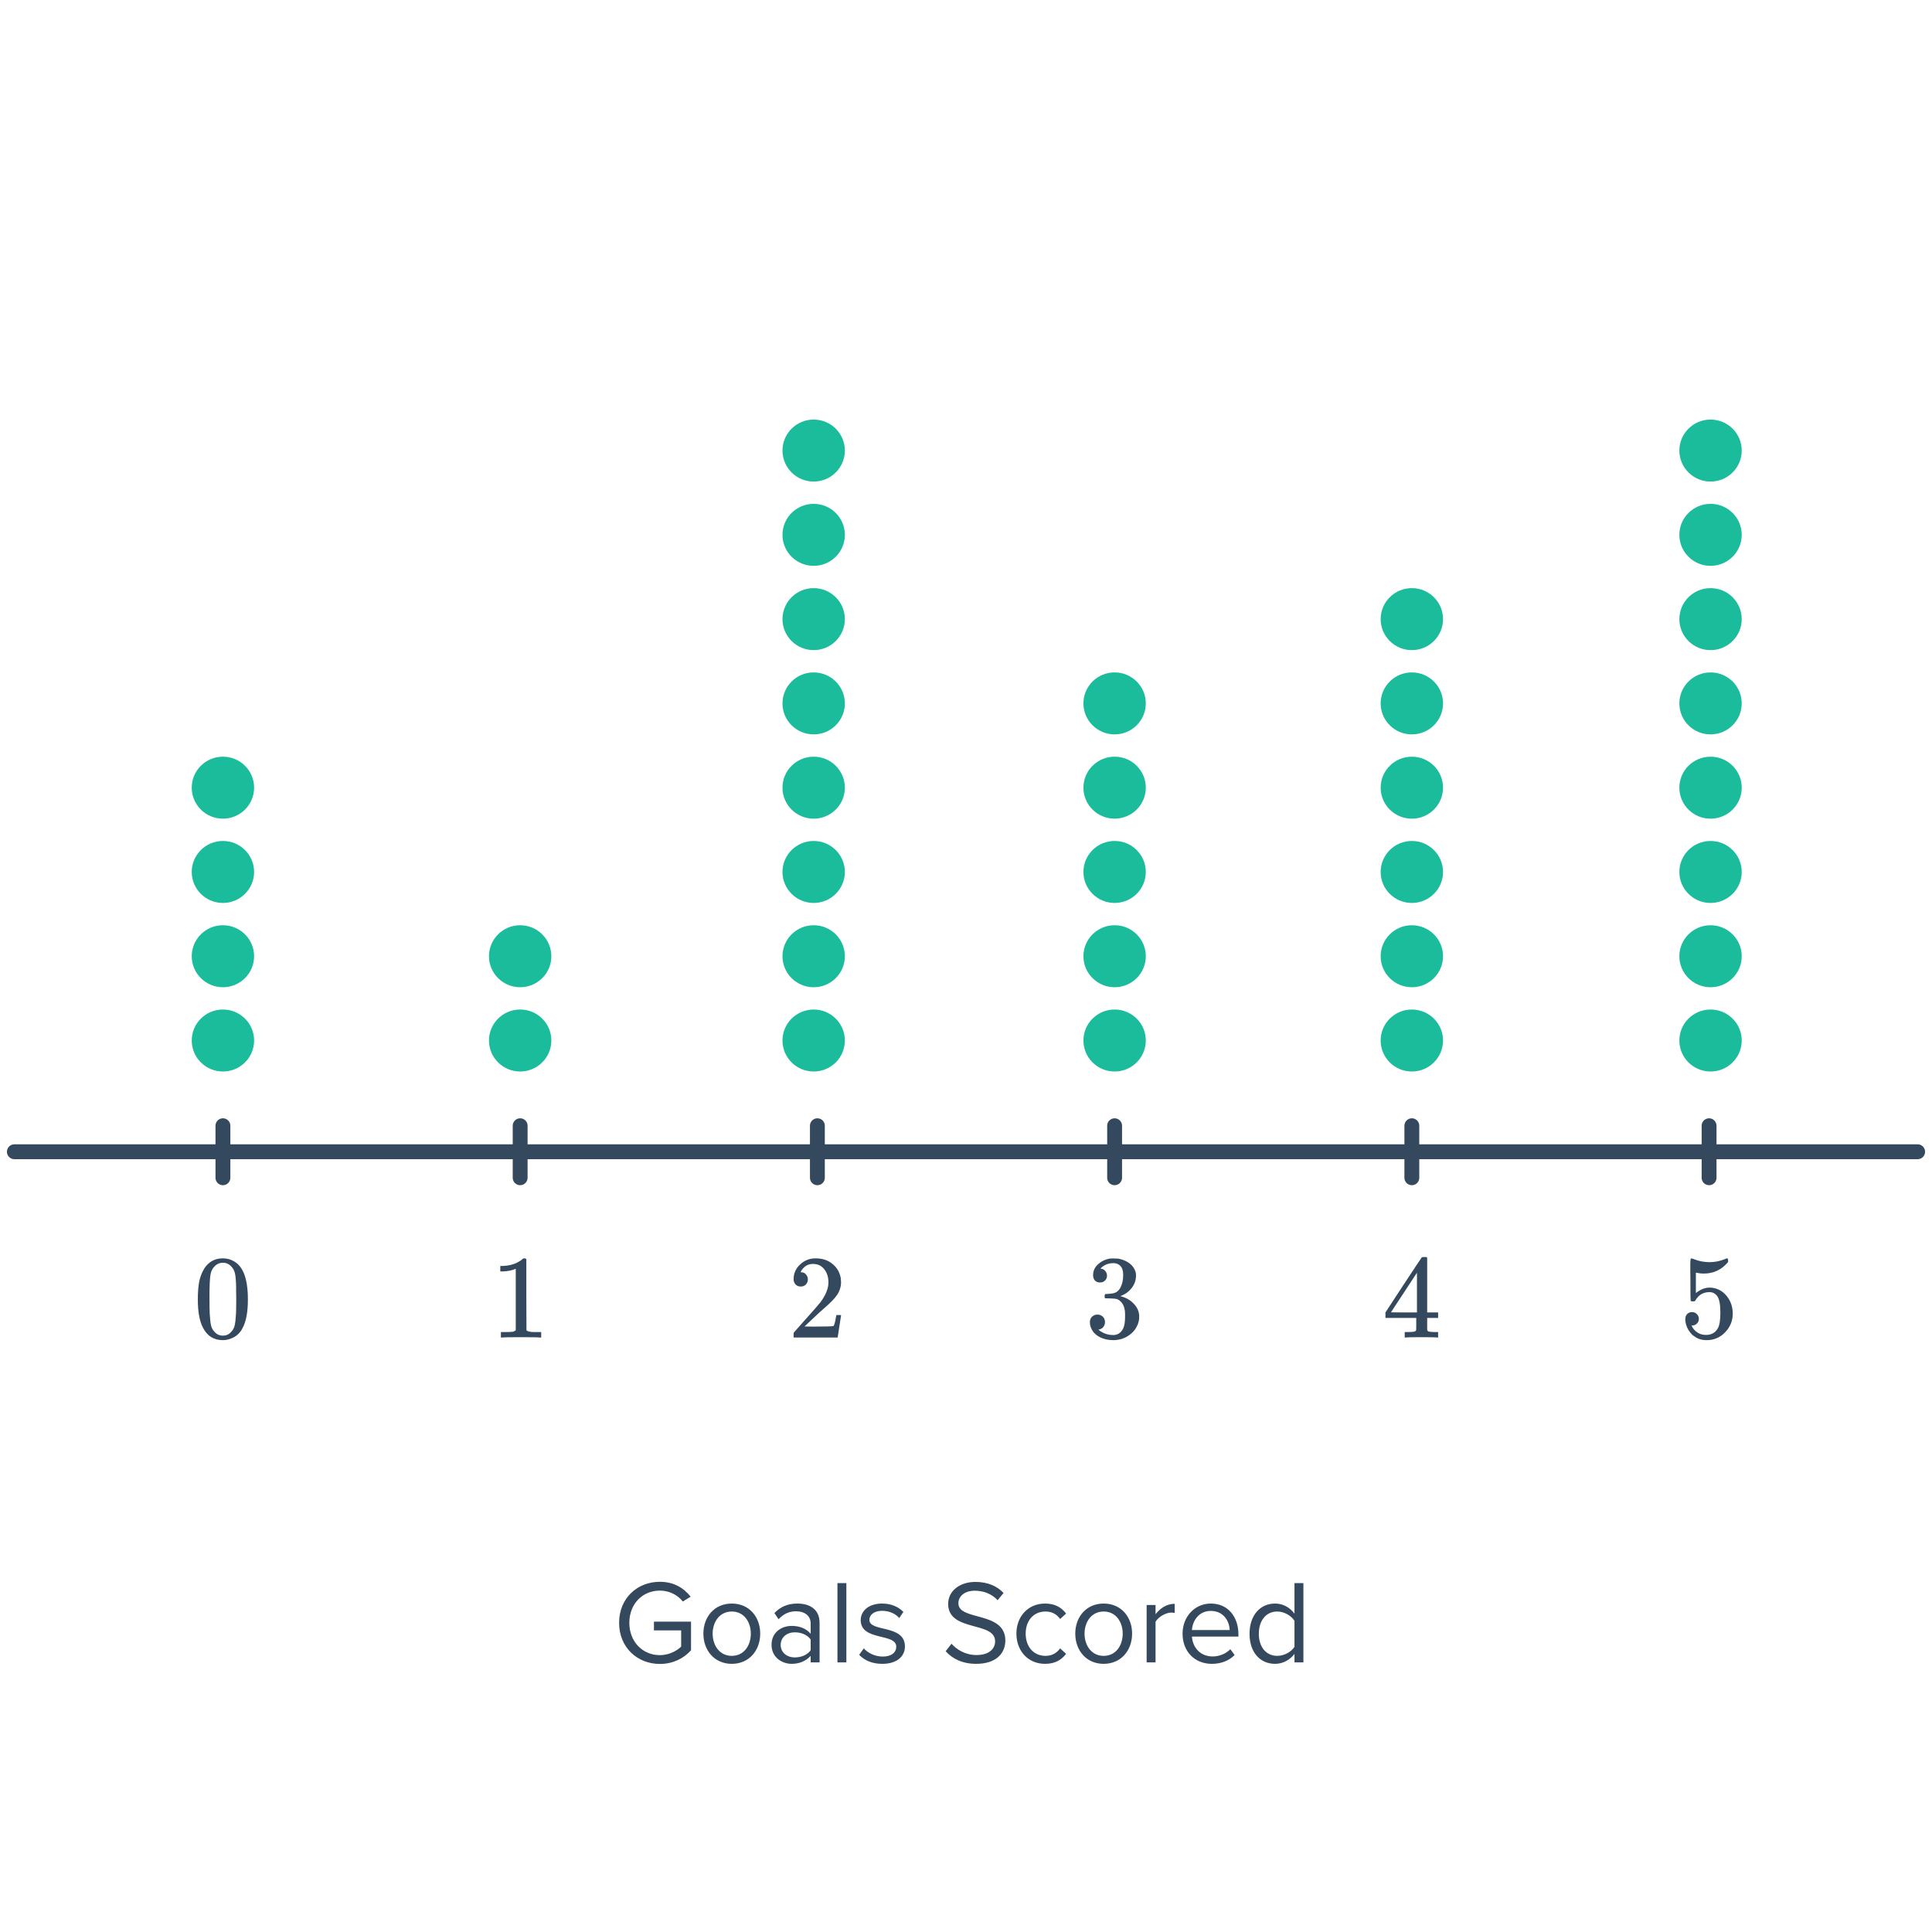 <svg width="260" height="260" viewBox="0 0 260 260" fill="none" xmlns="http://www.w3.org/2000/svg">
<path d="M1.933 154.997L258.067 154.997" stroke="#34495E" stroke-width="2" stroke-linecap="round"/>
<path d="M30 151.496V158.498V151.496Z" fill="#34495E"/>
<path d="M30 151.496V158.498" stroke="#34495E" stroke-width="2" stroke-linecap="round"/>
<path d="M70 151.496V158.498V151.496Z" fill="#34495E"/>
<path d="M70 151.496V158.498" stroke="#34495E" stroke-width="2" stroke-linecap="round"/>
<path d="M110 151.496V158.498V151.496Z" fill="#34495E"/>
<path d="M110 151.496V158.498" stroke="#34495E" stroke-width="2" stroke-linecap="round"/>
<path d="M150 151.496V158.498V151.496Z" fill="#34495E"/>
<path d="M150 151.496V158.498" stroke="#34495E" stroke-width="2" stroke-linecap="round"/>
<path d="M190 151.496V158.498V151.496Z" fill="#34495E"/>
<path d="M190 151.496V158.498" stroke="#34495E" stroke-width="2" stroke-linecap="round"/>
<path d="M230 151.496V158.498V151.496Z" fill="#34495E"/>
<path d="M230 151.496V158.498" stroke="#34495E" stroke-width="2" stroke-linecap="round"/>
<path d="M27.536 170.639C28.133 169.775 28.949 169.343 29.984 169.343C30.763 169.343 31.445 169.61 32.032 170.143C32.32 170.42 32.565 170.783 32.768 171.231C33.163 172.116 33.36 173.332 33.36 174.879C33.36 176.532 33.131 177.796 32.672 178.671C32.373 179.29 31.936 179.738 31.36 180.015C30.912 180.239 30.459 180.351 30 180.351C28.773 180.351 27.877 179.791 27.312 178.671C26.853 177.796 26.624 176.532 26.624 174.879C26.624 173.887 26.688 173.071 26.816 172.431C26.955 171.78 27.195 171.183 27.536 170.639ZM31.136 170.447C30.827 170.106 30.448 169.935 30 169.935C29.552 169.935 29.168 170.106 28.848 170.447C28.613 170.692 28.453 170.991 28.368 171.343C28.283 171.695 28.229 172.303 28.208 173.167C28.208 173.231 28.203 173.439 28.192 173.791C28.192 174.143 28.192 174.436 28.192 174.671C28.192 175.695 28.203 176.41 28.224 176.815C28.267 177.562 28.331 178.1 28.416 178.431C28.501 178.751 28.661 179.028 28.896 179.263C29.184 179.583 29.552 179.743 30 179.743C30.437 179.743 30.8 179.583 31.088 179.263C31.323 179.028 31.483 178.751 31.568 178.431C31.653 178.1 31.717 177.562 31.76 176.815C31.781 176.41 31.792 175.695 31.792 174.671C31.792 174.436 31.787 174.143 31.776 173.791C31.776 173.439 31.776 173.231 31.776 173.167C31.755 172.303 31.701 171.695 31.616 171.343C31.531 170.991 31.371 170.692 31.136 170.447Z" fill="#34495E"/>
<path d="M72.656 179.999C72.475 179.967 71.627 179.951 70.112 179.951C68.619 179.951 67.781 179.967 67.6 179.999H67.408V179.263H67.824C68.443 179.263 68.843 179.247 69.024 179.215C69.109 179.204 69.237 179.14 69.408 179.023V170.751C69.387 170.751 69.344 170.767 69.28 170.799C68.789 170.991 68.24 171.092 67.632 171.103H67.328V170.367H67.632C68.528 170.335 69.275 170.132 69.872 169.759C70.064 169.652 70.229 169.53 70.368 169.391C70.389 169.359 70.453 169.343 70.56 169.343C70.667 169.343 70.757 169.375 70.832 169.439V174.223L70.848 179.023C71.008 179.183 71.355 179.263 71.888 179.263H72.416H72.832V179.999H72.656Z" fill="#34495E"/>
<path d="M107.76 173.135C107.461 173.135 107.227 173.039 107.056 172.847C106.885 172.655 106.8 172.42 106.8 172.143C106.8 171.375 107.088 170.719 107.664 170.175C108.251 169.62 108.949 169.343 109.76 169.343C110.677 169.343 111.435 169.594 112.032 170.095C112.64 170.586 113.013 171.231 113.152 172.031C113.173 172.223 113.184 172.399 113.184 172.559C113.184 173.178 112.997 173.759 112.624 174.303C112.325 174.751 111.723 175.364 110.816 176.143C110.432 176.474 109.899 176.964 109.216 177.615L108.272 178.511L109.488 178.527C111.163 178.527 112.053 178.5 112.16 178.447C112.203 178.436 112.256 178.324 112.32 178.111C112.363 177.994 112.437 177.631 112.544 177.023V176.975H113.184V177.023L112.736 179.951V179.999H106.8V179.695C106.8 179.482 106.811 179.359 106.832 179.327C106.843 179.316 107.291 178.81 108.176 177.807C109.339 176.516 110.085 175.663 110.416 175.247C111.131 174.276 111.488 173.386 111.488 172.575C111.488 171.871 111.301 171.284 110.928 170.815C110.565 170.335 110.053 170.095 109.392 170.095C108.773 170.095 108.272 170.372 107.888 170.927C107.867 170.97 107.835 171.028 107.792 171.103C107.76 171.156 107.744 171.188 107.744 171.199C107.744 171.21 107.771 171.215 107.824 171.215C108.091 171.215 108.304 171.311 108.464 171.503C108.635 171.695 108.72 171.919 108.72 172.175C108.72 172.442 108.629 172.671 108.448 172.863C108.277 173.044 108.048 173.135 107.76 173.135Z" fill="#34495E"/>
<path d="M148.032 172.591C147.744 172.591 147.515 172.5 147.344 172.319C147.184 172.138 147.104 171.903 147.104 171.615C147.104 171.007 147.344 170.5 147.824 170.095C148.304 169.679 148.859 169.434 149.488 169.359H149.728C150.101 169.359 150.336 169.364 150.432 169.375C150.784 169.428 151.141 169.54 151.504 169.711C152.208 170.063 152.651 170.564 152.832 171.215C152.864 171.322 152.88 171.466 152.88 171.647C152.88 172.276 152.683 172.842 152.288 173.343C151.904 173.834 151.419 174.186 150.832 174.399C150.779 174.42 150.779 174.436 150.832 174.447C150.853 174.458 150.907 174.474 150.992 174.495C151.643 174.676 152.192 175.018 152.64 175.519C153.088 176.01 153.312 176.57 153.312 177.199C153.312 177.636 153.211 178.058 153.008 178.463C152.752 179.007 152.331 179.46 151.744 179.823C151.168 180.175 150.523 180.351 149.808 180.351C149.104 180.351 148.48 180.202 147.936 179.903C147.392 179.604 147.024 179.204 146.832 178.703C146.725 178.479 146.672 178.218 146.672 177.919C146.672 177.62 146.768 177.38 146.96 177.199C147.163 177.007 147.403 176.911 147.68 176.911C147.979 176.911 148.224 177.007 148.416 177.199C148.608 177.391 148.704 177.631 148.704 177.919C148.704 178.164 148.635 178.378 148.496 178.559C148.357 178.74 148.171 178.858 147.936 178.911L147.824 178.943C148.4 179.423 149.061 179.663 149.808 179.663C150.395 179.663 150.837 179.38 151.136 178.815C151.317 178.463 151.408 177.924 151.408 177.199V176.879C151.408 175.866 151.067 175.188 150.384 174.847C150.224 174.783 149.899 174.746 149.408 174.735L148.736 174.719L148.688 174.687C148.667 174.655 148.656 174.57 148.656 174.431C148.656 174.303 148.672 174.223 148.704 174.191C148.736 174.159 148.763 174.143 148.784 174.143C149.083 174.143 149.392 174.116 149.712 174.063C150.181 173.999 150.539 173.738 150.784 173.279C151.029 172.81 151.152 172.25 151.152 171.599C151.152 170.906 150.965 170.442 150.592 170.207C150.368 170.058 150.117 169.983 149.84 169.983C149.307 169.983 148.837 170.127 148.432 170.415C148.389 170.436 148.341 170.474 148.288 170.527C148.235 170.57 148.192 170.612 148.16 170.655L148.112 170.719C148.144 170.73 148.181 170.74 148.224 170.751C148.437 170.772 148.613 170.874 148.752 171.055C148.901 171.236 148.976 171.444 148.976 171.679C148.976 171.935 148.885 172.154 148.704 172.335C148.533 172.506 148.309 172.591 148.032 172.591Z" fill="#34495E"/>
<path d="M193.392 179.999C193.243 179.967 192.555 179.951 191.328 179.951C190.048 179.951 189.333 179.967 189.184 179.999H189.04V179.263H189.536C189.995 179.252 190.277 179.226 190.384 179.183C190.469 179.162 190.533 179.108 190.576 179.023C190.587 179.002 190.592 178.714 190.592 178.159V177.359H186.448V176.623L188.864 172.927C190.496 170.452 191.323 169.21 191.344 169.199C191.365 169.178 191.477 169.167 191.68 169.167H191.968L192.064 169.263V176.623H193.536V177.359H192.064V178.175C192.064 178.612 192.064 178.868 192.064 178.943C192.075 179.018 192.107 179.082 192.16 179.135C192.245 179.21 192.549 179.252 193.072 179.263H193.536V179.999H193.392ZM190.688 176.623V171.279L187.184 176.607L188.928 176.623H190.688Z" fill="#34495E"/>
<path d="M227.712 176.575C227.968 176.575 228.181 176.666 228.352 176.847C228.533 177.018 228.624 177.236 228.624 177.503C228.624 177.748 228.533 177.956 228.352 178.127C228.17 178.298 227.968 178.383 227.744 178.383H227.632L227.68 178.463C227.84 178.804 228.085 179.087 228.416 179.311C228.746 179.535 229.136 179.647 229.584 179.647C230.341 179.647 230.885 179.327 231.216 178.687C231.418 178.292 231.52 177.61 231.52 176.639C231.52 175.54 231.376 174.799 231.088 174.415C230.81 174.063 230.469 173.887 230.064 173.887C229.232 173.887 228.602 174.25 228.176 174.975C228.133 175.05 228.09 175.098 228.048 175.119C228.016 175.13 227.941 175.135 227.824 175.135C227.642 175.135 227.541 175.103 227.52 175.039C227.498 174.996 227.488 174.063 227.488 172.239C227.488 171.919 227.482 171.54 227.472 171.103C227.472 170.666 227.472 170.388 227.472 170.271C227.472 169.674 227.504 169.375 227.568 169.375C227.589 169.354 227.61 169.343 227.632 169.343L227.92 169.439C228.613 169.716 229.322 169.855 230.048 169.855C230.805 169.855 231.53 169.706 232.224 169.407C232.309 169.364 232.378 169.343 232.432 169.343C232.517 169.343 232.56 169.439 232.56 169.631V169.839C231.696 170.874 230.602 171.391 229.28 171.391C228.949 171.391 228.65 171.359 228.384 171.295L228.224 171.263V174.015C228.832 173.524 229.456 173.279 230.096 173.279C230.298 173.279 230.517 173.306 230.752 173.359C231.466 173.54 232.048 173.946 232.496 174.575C232.954 175.204 233.184 175.94 233.184 176.783C233.184 177.754 232.842 178.591 232.16 179.295C231.488 179.999 230.656 180.351 229.664 180.351C228.992 180.351 228.421 180.164 227.952 179.791C227.749 179.663 227.573 179.487 227.424 179.263C227.104 178.879 226.901 178.404 226.816 177.839C226.816 177.807 226.81 177.759 226.8 177.695C226.8 177.62 226.8 177.567 226.8 177.535C226.8 177.236 226.885 177.002 227.056 176.831C227.226 176.66 227.445 176.575 227.712 176.575Z" fill="#34495E"/>
<path d="M70 144.198C72.318 144.198 74.197 142.331 74.197 140.027C74.197 137.724 72.318 135.856 70 135.856C67.682 135.856 65.803 137.724 65.803 140.027C65.803 142.331 67.682 144.198 70 144.198Z" fill="#1ABC9C"/>
<path d="M70 132.857C72.318 132.857 74.197 130.989 74.197 128.686C74.197 126.382 72.318 124.515 70 124.515C67.682 124.515 65.803 126.382 65.803 128.686C65.803 130.989 67.682 132.857 70 132.857Z" fill="#1ABC9C"/>
<path d="M30 144.198C32.318 144.198 34.197 142.331 34.197 140.027C34.197 137.724 32.318 135.856 30 135.856C27.682 135.856 25.803 137.724 25.803 140.027C25.803 142.331 27.682 144.198 30 144.198Z" fill="#1ABC9C"/>
<path d="M30 132.857C32.318 132.857 34.197 130.989 34.197 128.686C34.197 126.382 32.318 124.515 30 124.515C27.682 124.515 25.803 126.382 25.803 128.686C25.803 130.989 27.682 132.857 30 132.857Z" fill="#1ABC9C"/>
<path d="M30 121.515C32.318 121.515 34.197 119.647 34.197 117.344C34.197 115.04 32.318 113.173 30 113.173C27.682 113.173 25.803 115.04 25.803 117.344C25.803 119.647 27.682 121.515 30 121.515Z" fill="#1ABC9C"/>
<path d="M30 110.173C32.318 110.173 34.197 108.306 34.197 106.002C34.197 103.698 32.318 101.831 30 101.831C27.682 101.831 25.803 103.698 25.803 106.002C25.803 108.306 27.682 110.173 30 110.173Z" fill="#1ABC9C"/>
<path d="M150 144.198C152.318 144.198 154.197 142.331 154.197 140.027C154.197 137.724 152.318 135.856 150 135.856C147.682 135.856 145.803 137.724 145.803 140.027C145.803 142.331 147.682 144.198 150 144.198Z" fill="#1ABC9C"/>
<path d="M150 98.831C152.318 98.831 154.197 96.964 154.197 94.66C154.197 92.357 152.318 90.489 150 90.489C147.682 90.489 145.803 92.357 145.803 94.66C145.803 96.964 147.682 98.831 150 98.831Z" fill="#1ABC9C"/>
<path d="M150 132.857C152.318 132.857 154.197 130.989 154.197 128.686C154.197 126.382 152.318 124.515 150 124.515C147.682 124.515 145.803 126.382 145.803 128.686C145.803 130.989 147.682 132.857 150 132.857Z" fill="#1ABC9C"/>
<path d="M150 121.515C152.318 121.515 154.197 119.647 154.197 117.344C154.197 115.04 152.318 113.173 150 113.173C147.682 113.173 145.803 115.04 145.803 117.344C145.803 119.647 147.682 121.515 150 121.515Z" fill="#1ABC9C"/>
<path d="M150 110.173C152.318 110.173 154.197 108.306 154.197 106.002C154.197 103.698 152.318 101.831 150 101.831C147.682 101.831 145.803 103.698 145.803 106.002C145.803 108.306 147.682 110.173 150 110.173Z" fill="#1ABC9C"/>
<path d="M190 144.199C192.318 144.199 194.197 142.332 194.197 140.028C194.197 137.725 192.318 135.857 190 135.857C187.682 135.857 185.803 137.725 185.803 140.028C185.803 142.332 187.682 144.199 190 144.199Z" fill="#1ABC9C"/>
<path d="M190 98.832C192.318 98.832 194.197 96.965 194.197 94.661C194.197 92.358 192.318 90.49 190 90.49C187.682 90.49 185.803 92.358 185.803 94.661C185.803 96.965 187.682 98.832 190 98.832Z" fill="#1ABC9C"/>
<path d="M190 87.49C192.318 87.49 194.197 85.623 194.197 83.319C194.197 81.015 192.318 79.148 190 79.148C187.682 79.148 185.803 81.015 185.803 83.319C185.803 85.623 187.682 87.49 190 87.49Z" fill="#1ABC9C"/>
<path d="M190 132.858C192.318 132.858 194.197 130.99 194.197 128.687C194.197 126.383 192.318 124.516 190 124.516C187.682 124.516 185.803 126.383 185.803 128.687C185.803 130.99 187.682 132.858 190 132.858Z" fill="#1ABC9C"/>
<path d="M190 121.516C192.318 121.516 194.197 119.648 194.197 117.345C194.197 115.041 192.318 113.174 190 113.174C187.682 113.174 185.803 115.041 185.803 117.345C185.803 119.648 187.682 121.516 190 121.516Z" fill="#1ABC9C"/>
<path d="M190 110.174C192.318 110.174 194.197 108.307 194.197 106.003C194.197 103.699 192.318 101.832 190 101.832C187.682 101.832 185.803 103.699 185.803 106.003C185.803 108.307 187.682 110.174 190 110.174Z" fill="#1ABC9C"/>
<path d="M230.197 144.199C232.514 144.199 234.394 142.332 234.394 140.028C234.394 137.725 232.514 135.857 230.197 135.857C227.879 135.857 226 137.725 226 140.028C226 142.332 227.879 144.199 230.197 144.199Z" fill="#1ABC9C"/>
<path d="M230.197 98.832C232.514 98.832 234.394 96.965 234.394 94.661C234.394 92.358 232.514 90.49 230.197 90.49C227.879 90.49 226 92.358 226 94.661C226 96.965 227.879 98.832 230.197 98.832Z" fill="#1ABC9C"/>
<path d="M230.197 76.148C232.514 76.148 234.394 74.281 234.394 71.977C234.394 69.674 232.514 67.806 230.197 67.806C227.879 67.806 226 69.674 226 71.977C226 74.281 227.879 76.148 230.197 76.148Z" fill="#1ABC9C"/>
<path d="M230.197 87.49C232.514 87.49 234.394 85.623 234.394 83.319C234.394 81.015 232.514 79.148 230.197 79.148C227.879 79.148 226 81.015 226 83.319C226 85.623 227.879 87.49 230.197 87.49Z" fill="#1ABC9C"/>
<path d="M230.197 64.806C232.514 64.806 234.394 62.939 234.394 60.635C234.394 58.332 232.514 56.464 230.197 56.464C227.879 56.464 226 58.332 226 60.635C226 62.939 227.879 64.806 230.197 64.806Z" fill="#1ABC9C"/>
<path d="M230.197 132.858C232.514 132.858 234.394 130.99 234.394 128.687C234.394 126.383 232.514 124.516 230.197 124.516C227.879 124.516 226 126.383 226 128.687C226 130.99 227.879 132.858 230.197 132.858Z" fill="#1ABC9C"/>
<path d="M230.197 121.516C232.514 121.516 234.394 119.648 234.394 117.345C234.394 115.041 232.514 113.174 230.197 113.174C227.879 113.174 226 115.041 226 117.345C226 119.648 227.879 121.516 230.197 121.516Z" fill="#1ABC9C"/>
<path d="M230.197 110.174C232.514 110.174 234.394 108.307 234.394 106.003C234.394 103.699 232.514 101.832 230.197 101.832C227.879 101.832 226 103.699 226 106.003C226 108.307 227.879 110.174 230.197 110.174Z" fill="#1ABC9C"/>
<path d="M109.5 144.199C111.818 144.199 113.697 142.332 113.697 140.028C113.697 137.725 111.818 135.857 109.5 135.857C107.182 135.857 105.303 137.725 105.303 140.028C105.303 142.332 107.182 144.199 109.5 144.199Z" fill="#1ABC9C"/>
<path d="M109.5 98.832C111.818 98.832 113.697 96.965 113.697 94.661C113.697 92.358 111.818 90.49 109.5 90.49C107.182 90.49 105.303 92.358 105.303 94.661C105.303 96.965 107.182 98.832 109.5 98.832Z" fill="#1ABC9C"/>
<path d="M109.5 132.858C111.818 132.858 113.697 130.99 113.697 128.687C113.697 126.383 111.818 124.516 109.5 124.516C107.182 124.516 105.303 126.383 105.303 128.687C105.303 130.99 107.182 132.858 109.5 132.858Z" fill="#1ABC9C"/>
<path d="M109.5 87.49C111.818 87.49 113.697 85.623 113.697 83.319C113.697 81.015 111.818 79.148 109.5 79.148C107.182 79.148 105.303 81.015 105.303 83.319C105.303 85.623 107.182 87.49 109.5 87.49Z" fill="#1ABC9C"/>
<path d="M109.5 121.516C111.818 121.516 113.697 119.648 113.697 117.345C113.697 115.041 111.818 113.174 109.5 113.174C107.182 113.174 105.303 115.041 105.303 117.345C105.303 119.648 107.182 121.516 109.5 121.516Z" fill="#1ABC9C"/>
<path d="M109.5 76.148C111.818 76.148 113.697 74.281 113.697 71.977C113.697 69.674 111.818 67.806 109.5 67.806C107.182 67.806 105.303 69.674 105.303 71.977C105.303 74.281 107.182 76.148 109.5 76.148Z" fill="#1ABC9C"/>
<path d="M109.5 110.174C111.818 110.174 113.697 108.307 113.697 106.003C113.697 103.699 111.818 101.832 109.5 101.832C107.182 101.832 105.303 103.699 105.303 106.003C105.303 108.307 107.182 110.174 109.5 110.174Z" fill="#1ABC9C"/>
<path d="M109.5 64.806C111.818 64.806 113.697 62.939 113.697 60.635C113.697 58.332 111.818 56.464 109.5 56.464C107.182 56.464 105.303 58.332 105.303 60.635C105.303 62.939 107.182 64.806 109.5 64.806Z" fill="#1ABC9C"/>
<path d="M88.804 223.927C90.548 223.927 92.004 223.191 92.996 222.087V218.231H88.004V219.415H91.668V221.591C91.14 222.119 90.084 222.743 88.804 222.743C86.468 222.743 84.692 220.919 84.692 218.391C84.692 215.847 86.468 214.055 88.804 214.055C90.084 214.055 91.22 214.663 91.892 215.527L92.948 214.871C92.004 213.703 90.692 212.871 88.804 212.871C85.764 212.871 83.316 215.079 83.316 218.391C83.316 221.703 85.764 223.927 88.804 223.927ZM98.482 223.911C100.834 223.911 102.306 222.087 102.306 219.847C102.306 217.607 100.834 215.799 98.482 215.799C96.13 215.799 94.658 217.607 94.658 219.847C94.658 222.087 96.13 223.911 98.482 223.911ZM98.482 222.839C96.834 222.839 95.906 221.431 95.906 219.847C95.906 218.279 96.834 216.871 98.482 216.871C100.13 216.871 101.042 218.279 101.042 219.847C101.042 221.431 100.13 222.839 98.482 222.839ZM110.295 223.719V218.407C110.295 216.535 108.935 215.799 107.303 215.799C106.039 215.799 105.047 216.215 104.215 217.079L104.775 217.911C105.463 217.175 106.215 216.839 107.143 216.839C108.263 216.839 109.095 217.431 109.095 218.471V219.863C108.471 219.143 107.591 218.807 106.535 218.807C105.223 218.807 103.831 219.623 103.831 221.351C103.831 223.031 105.223 223.911 106.535 223.911C107.575 223.911 108.455 223.543 109.095 222.839V223.719H110.295ZM106.967 223.047C105.847 223.047 105.062 222.343 105.062 221.367C105.062 220.375 105.847 219.671 106.967 219.671C107.815 219.671 108.631 219.991 109.095 220.631V222.087C108.631 222.727 107.815 223.047 106.967 223.047ZM113.9 223.719V213.047H112.7V223.719H113.9ZM118.742 223.911C120.742 223.911 121.782 222.871 121.782 221.575C121.782 218.567 116.998 219.687 116.998 217.991C116.998 217.303 117.654 216.775 118.71 216.775C119.702 216.775 120.55 217.191 121.014 217.751L121.574 216.919C120.95 216.295 120.022 215.799 118.71 215.799C116.87 215.799 115.83 216.823 115.83 218.023C115.83 220.887 120.614 219.735 120.614 221.607C120.614 222.375 119.974 222.935 118.79 222.935C117.734 222.935 116.758 222.423 116.246 221.831L115.622 222.695C116.406 223.527 117.478 223.911 118.742 223.911ZM131.36 223.911C134.24 223.911 135.296 222.327 135.296 220.775C135.296 216.791 128.976 218.167 128.976 215.767C128.976 214.759 129.888 214.071 131.168 214.071C132.336 214.071 133.456 214.471 134.256 215.351L135.056 214.375C134.16 213.431 132.896 212.887 131.264 212.887C129.168 212.887 127.6 214.087 127.6 215.847C127.6 219.655 133.92 218.135 133.92 220.887C133.92 221.703 133.312 222.727 131.408 222.727C129.904 222.727 128.752 221.991 128.048 221.207L127.264 222.215C128.144 223.207 129.504 223.911 131.36 223.911ZM140.639 223.911C142.047 223.911 142.879 223.335 143.471 222.567L142.671 221.831C142.159 222.519 141.503 222.839 140.703 222.839C139.055 222.839 138.031 221.559 138.031 219.847C138.031 218.135 139.055 216.871 140.703 216.871C141.503 216.871 142.159 217.175 142.671 217.879L143.471 217.143C142.879 216.375 142.047 215.799 140.639 215.799C138.335 215.799 136.783 217.559 136.783 219.847C136.783 222.151 138.335 223.911 140.639 223.911ZM148.529 223.911C150.881 223.911 152.353 222.087 152.353 219.847C152.353 217.607 150.881 215.799 148.529 215.799C146.177 215.799 144.705 217.607 144.705 219.847C144.705 222.087 146.177 223.911 148.529 223.911ZM148.529 222.839C146.881 222.839 145.953 221.431 145.953 219.847C145.953 218.279 146.881 216.871 148.529 216.871C150.177 216.871 151.089 218.279 151.089 219.847C151.089 221.431 150.177 222.839 148.529 222.839ZM155.509 223.719V218.247C155.861 217.623 156.869 217.015 157.605 217.015C157.797 217.015 157.941 217.031 158.085 217.063V215.831C157.029 215.831 156.133 216.423 155.509 217.239V215.991H154.309V223.719H155.509ZM163.079 223.911C164.343 223.911 165.383 223.495 166.151 222.727L165.575 221.943C164.967 222.567 164.071 222.919 163.191 222.919C161.527 222.919 160.503 221.703 160.407 220.247H166.663V219.943C166.663 217.623 165.287 215.799 162.951 215.799C160.743 215.799 159.143 217.607 159.143 219.847C159.143 222.263 160.791 223.911 163.079 223.911ZM165.479 219.367H160.407C160.471 218.183 161.287 216.791 162.935 216.791C164.695 216.791 165.463 218.215 165.479 219.367ZM175.406 223.719V213.047H174.206V217.159C173.582 216.311 172.638 215.799 171.598 215.799C169.566 215.799 168.158 217.399 168.158 219.863C168.158 222.375 169.582 223.911 171.598 223.911C172.686 223.911 173.63 223.351 174.206 222.567V223.719H175.406ZM171.886 222.839C170.334 222.839 169.406 221.575 169.406 219.863C169.406 218.151 170.334 216.871 171.886 216.871C172.846 216.871 173.774 217.447 174.206 218.119V221.623C173.774 222.295 172.846 222.839 171.886 222.839Z" fill="#34495E"/>
</svg>
